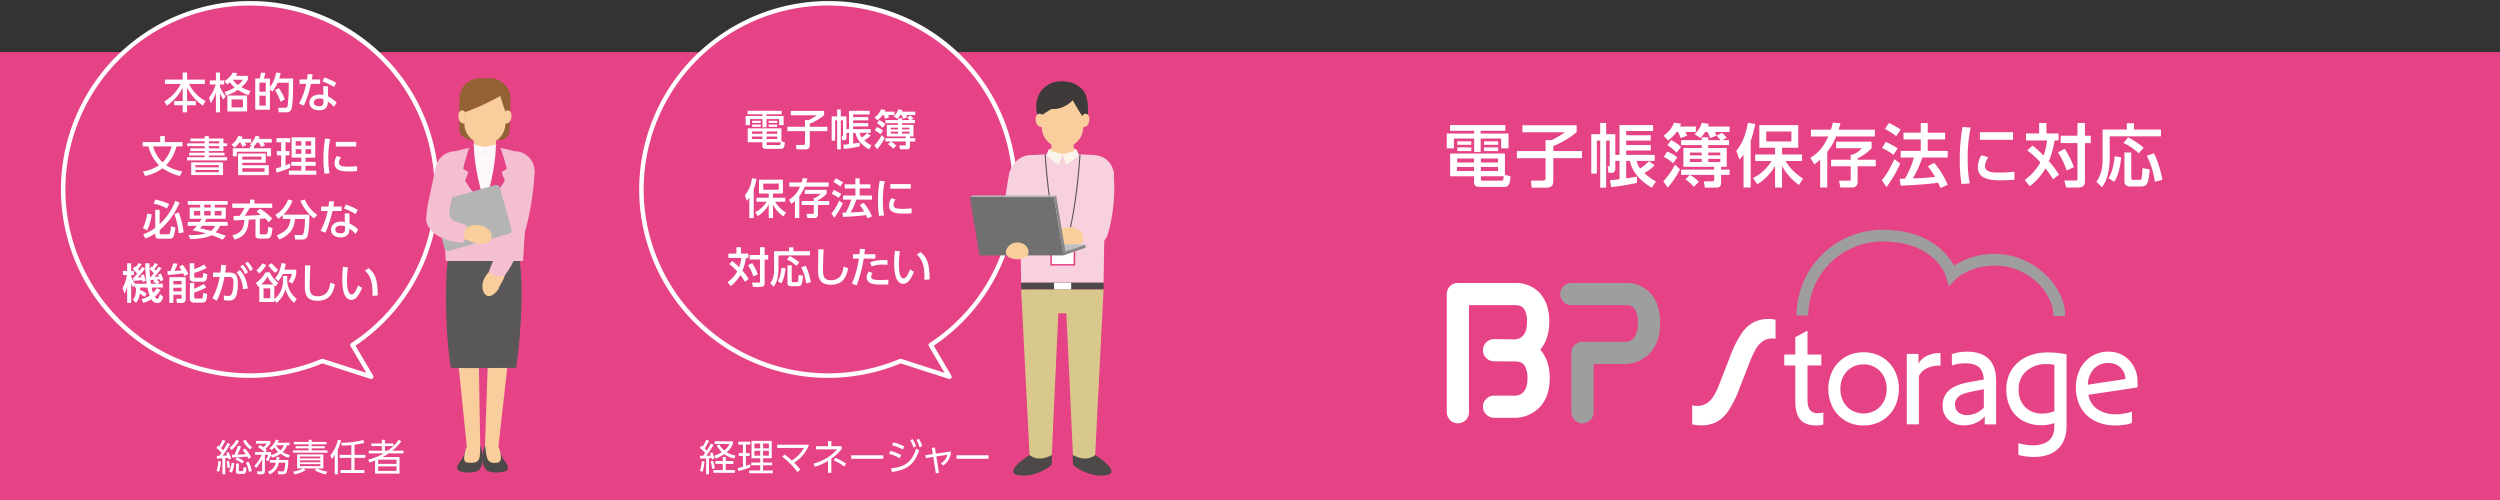 <svg xmlns="http://www.w3.org/2000/svg" xmlns:xlink="http://www.w3.org/1999/xlink" width="1120" height="224" viewBox="0 0 1120 224"><rect x="0" y="0" width="1120" height="224" fill="#333333" stroke="none"/><defs><clipPath id="a"><rect width="1120" height="224" fill="none"/></clipPath></defs><rect width="1120" height="200.664" transform="translate(0 23.336)" fill="#e64387"/><g transform="translate(0 0)"><g clip-path="url(#a)"><g transform="translate(648.144 54.945)"><path d="M253.422,25.942H242.371v1.236h12.475v6.63h-3.28v-4.38h-9.194v5.983h-2.91V29.428h-9.1v4.38h-3.187v-6.63h12.287V25.942h-10.8V23.383h24.762Zm2.321,20.416c-.188,2.374-.373,4.749-2.694,4.749H242.371c-1.518,0-2.973-.093-2.973-2.1V46.327h-10.71V36.151h24.548v9.5ZM239.4,42.132h-7.677v1.821H239.4Zm0-3.762h-7.552v1.759H239.4Zm-1.236-6.136h-6.255V30.662h6.255Zm0,2.806h-6.255V33.405h6.255Zm11.977,3.33h-7.674v1.759h7.674Zm0,3.762h-7.674v1.821h7.674ZM251.5,48.3c.9,0,1.085-.122,1.207-1.974H242.463v1.109c0,.709.031.865.743.865Zm-1.3-16.067h-6.344V30.662H250.2Zm0,2.806h-6.344V33.405H250.2Z" transform="translate(-227.174 -22.303)" fill="#fff"/><path d="M242.716,23.421h24.3V26.5a38.087,38.087,0,0,1-10.464,6.23v2.25H269.4v3.179H256.55v9.776c0,2.188-.4,3.453-3.341,3.453h-6.316l-.4-3.177h5.385c.96,0,1.207-.216,1.207-1.234V38.163H240.239V34.984h12.845v-4.9h2.694a38.4,38.4,0,0,0,5.945-3.517H242.716Z" transform="translate(-208.817 -22.249)" fill="#fff"/><path d="M262.484,48.641c1.33-.093,2.167-.156,4.271-.434V39.975h-1.888v3.484c0,1.912-1.364,1.912-1.888,1.912H261.8l-.342-2.928c.8,0,.9,0,.9-.709V30.908H260.75V52h-2.662V30.908H256.6V45.68h-2.506V28.041h3.992V22.985h2.662v5.056h4.117v9.253h1.888V23.939h15.012v2.652h-12.04v1.914h11.017v2.4H269.728v1.974h11.017v2.468H269.728v1.943H282.51v2.681h-8.081a7.962,7.962,0,0,0,1.549,3.421,22.509,22.509,0,0,0,3.964-3.268l2.569,1.821a20.852,20.852,0,0,1-4.644,3.515,25.61,25.61,0,0,0,5.2,3.731L281.241,52c-3.622-2.068-8.665-6.014-9.841-12.028h-1.672v7.832c1.917-.247,3.372-.525,4.829-.772v2.808a98.112,98.112,0,0,1-11.547,1.881Z" transform="translate(-189.349 -22.858)" fill="#fff"/><path d="M274.974,43.873a37.407,37.407,0,0,1-5.51,8.17l-1.951-2.834a33.086,33.086,0,0,0,5.262-7.495Zm-1.515-16.745a18.993,18.993,0,0,1-3.747,3.793l-2.1-2.128a12.769,12.769,0,0,0,4.733-5.861l3.129.494a10.7,10.7,0,0,1-.527,1.236h7.15v2.465H277.42c.154.309.524.987.8,1.634l-2.941,1.078a23.582,23.582,0,0,0-1.114-2.712Zm-4.242,8.76a16.307,16.307,0,0,1,4.521,2.559l-1.8,2.712a17.434,17.434,0,0,0-4.178-2.868Zm1.825-5.12a17.87,17.87,0,0,1,4.428,3.021l-2.011,2.592a21.9,21.9,0,0,0-4.089-3.333Zm22.04,0a17.1,17.1,0,0,0-1.671-1.974l2.383-1.327a19.722,19.722,0,0,1,2.138,2.19l-1.859,1.112h2.879v2.219h-9.317v1.3h8.3V42.7h-2.54v1.263H297.2v2.377h-3.807v3.237c0,.956,0,2.465-2.044,2.465h-5.229l-.435-2.834h3.653c.587,0,.991,0,.991-.678v-2.19H279.462a14.4,14.4,0,0,1,3.961,3.112l-2.258,2.252a18.461,18.461,0,0,0-3.778-3.39l2.044-1.974H275.47V43.964h14.8V42.7H276.523V34.282h8.2v-1.3H275.47V30.767h9.257V29.473h2.908v1.294ZM279.4,37.581h5.325V36.316H279.4Zm0,3.021h5.325V39.155H279.4Zm6.871-13.475A14.687,14.687,0,0,1,284.1,29.78l-2.6-1.728a10.1,10.1,0,0,0,3.249-5.087l3.158.553c-.185.618-.248.772-.373,1.143H297.2v2.465h-6.592a15.619,15.619,0,0,1,.774,1.6l-2.85,1.109c-.185-.46-.649-1.572-1.207-2.712Zm1.361,10.454h5.419V36.316h-5.419Zm0,3.021h5.419V39.155h-5.419Z" transform="translate(-170.495 -22.932)" fill="#fff"/><path d="M284.366,37.174a17.6,17.6,0,0,1-1.828,2.221l-1.424-3.917c2.506-2.837,4.4-7.492,5.168-12.519l3.283.491a42.862,42.862,0,0,1-2.013,7.617v20.91h-3.187Zm4.271,10.516a20.535,20.535,0,0,0,8.295-7.619h-7.367V37.143h8.913V34.122h-7.056V24.008h17.427V34.122h-7.242v3.021h8.944v2.928h-7.367a22.477,22.477,0,0,0,7.862,7.866L309.159,50.8a24.454,24.454,0,0,1-7.552-8.539v9.713h-3.129V42.263a23.485,23.485,0,0,1-7.985,8.261Zm5.88-16.374h11.268v-4.44H294.517Z" transform="translate(-151.387 -22.893)" fill="#fff"/><path d="M304.1,26.078a31.256,31.256,0,0,0,.837-3.146l3.434.247c-.216.834-.4,1.668-.8,2.9h16.219V29.13H306.458a29.2,29.2,0,0,1-3.992,6.908V51.983h-3.189V39.522a28.7,28.7,0,0,1-2.631,2.1l-1.732-2.959c3.062-1.821,5.6-4.227,8.047-9.531h-7.8V26.078Zm18.233,5.367v2.99a21.2,21.2,0,0,1-6.282,4.471v.649h8.139v2.928h-8.139v7a2.328,2.328,0,0,1-2.662,2.5h-5.046l-.618-3.055h4.457c.741,0,.8-.247.8-.772V42.483H304.2V39.555h8.79V37.272h.9a11.4,11.4,0,0,0,4.117-2.9H306.458V31.445Z" transform="translate(-131.997 -22.932)" fill="#fff"/><path d="M316.474,41.19a55.306,55.306,0,0,1-6.159,10.516l-2.1-3.081c1.361-1.605,2.725-3.273,5.666-9.409Zm-6.53-9.742a37.754,37.754,0,0,1,5.416,2.928l-1.917,2.868a26.063,26.063,0,0,0-5.079-2.99ZM311.4,23a35.647,35.647,0,0,1,5.291,2.99l-2.039,2.9a35.549,35.549,0,0,0-5.017-3.237Zm14.981,15.48a47.858,47.858,0,0,1-4.271,9.342c3.559-.122,4.952-.153,9.969-.647a40.314,40.314,0,0,0-3.22-4.78l2.816-1.572a38.726,38.726,0,0,1,6.068,9.835l-3.22,1.481c-.4-.925-.681-1.572-1.085-2.4-4.488.738-13.309,1.2-16.746,1.325L316.228,48c.433,0,2.1-.06,2.35-.06a39.626,39.626,0,0,0,4.026-9.467H316.69V35.516h8.978v-5.18h-7.737v-2.99h7.737V23h3.127v4.349h7.771v2.99h-7.771v5.18h8.947v2.961Z" transform="translate(-113.316 -22.843)" fill="#fff"/><path d="M327.628,24.022a62.888,62.888,0,0,0-1.33,14.06A53.6,53.6,0,0,0,327.2,49l-3.682.278a61.892,61.892,0,0,1-.774-10.641,77.412,77.412,0,0,1,1.239-14.893Zm7.924,13.29a7.362,7.362,0,0,0-1.518,3.977c0,2.59,3.066,2.868,6.037,2.868a64.861,64.861,0,0,0,7.15-.371v3.577c-1.672.125-3.526.278-5.726.278-5.077,0-10.678-.494-10.678-5.952a10.121,10.121,0,0,1,1.609-5.274ZM346.6,29.478H331.746v-3.39H346.6Z" transform="translate(-92.902 -21.799)" fill="#fff"/><path d="M338.342,33.11a51.058,51.058,0,0,1,4.921,4.473,27.784,27.784,0,0,0,1.578-6.754H335.4V27.684h5.88V23h3.283v4.687h5.416v3.146h-1.794a40.628,40.628,0,0,1-2.54,9.282,38.845,38.845,0,0,1,4.519,6.045L347.5,48.222a41.434,41.434,0,0,0-3.374-4.9,27.377,27.377,0,0,1-7.056,8.017L334.843,48.5a23.746,23.746,0,0,0,7-7.861,39.762,39.762,0,0,0-5.88-5.367Zm14.363,1.45a37.856,37.856,0,0,1,4.149,8.2l-3.191,1.543a38.685,38.685,0,0,0-3.93-8.173ZM361.806,23v5.7h2.6V32h-2.6V49.118c0,2.374-1.3,2.8-3.684,2.8h-4.735l-.837-3.146h4.861c.991,0,1.053-.122,1.053-.769V32H350.94V28.7h7.523V23Z" transform="translate(-75.896 -22.843)" fill="#fff"/><path d="M361.832,23.035h3.189v2.837h12.1v3.055H354.155V39.318a31.425,31.425,0,0,1-.8,6.536,15.78,15.78,0,0,1-2.662,5.858l-2.506-2.468c.834-1.2,2.785-4.037,2.785-9.711V25.872h10.864ZM359.294,38.36c-.712,6.908-2.2,9.56-3.127,10.918l-2.537-1.6c.9-1.543,2.073-3.7,2.816-9.869Zm3.1-8.973a35.136,35.136,0,0,1,6.963,4.627l-2.167,2.559a24.97,24.97,0,0,0-6.871-4.687Zm-1.64,6.754h3.062V47.706c0,.707.373.707.962.707h2.691c.746,0,.9-.278.991-.678.125-.553.25-2.374.4-4.593l3.22.616c-.587,5.7-.8,7.617-3.776,7.617h-4.983c-.9,0-2.569-.278-2.569-2.219ZM374,36.51a46.347,46.347,0,0,1,3.745,11.9l-3.343.865a38.05,38.05,0,0,0-3.62-11.656Z" transform="translate(-57.153 -22.788)" fill="#fff"/></g><path d="M136.507,84.476a44.673,44.673,0,0,1-3.218,4.885c1.068-.034,1.583-.048,2-.081-.132-.448-.231-.7-.366-1.047l1.034-.4a13.159,13.159,0,0,1,.9,2.808l-1.135.383a6.039,6.039,0,0,0-.132-.649,11.253,11.253,0,0,1-1.135.1v7.193h-1.284V90.54c-.418.034-2.251.137-2.636.149l-.115-1.277h1.366c.334-.415.7-.946.952-1.3a14.53,14.53,0,0,0-2.369-2.207l.685-1.033c.267.184.382.268.548.4a20.335,20.335,0,0,0,1.65-3.038l1.236.448a26.969,26.969,0,0,1-1.967,3.388c.315.316.666.647.95.98.118-.182,1.051-1.577,1.852-3.105Zm-6.087,11.647a17.547,17.547,0,0,0,.818-4.351l1.2.163a21.162,21.162,0,0,1-.815,4.619Zm5.419-.879a15.406,15.406,0,0,0-.649-3.309l1.085-.347a14.582,14.582,0,0,1,.734,3.438Zm9.538-2.209h-3.4v2.741h4.084v1.246h-9.637V95.776h4.2V93.035h-3.266v-1.3h3.266V89.961h1.352v1.775h3.4Zm.435-2.394a12.856,12.856,0,0,1-4.536-1.977,16.52,16.52,0,0,1-3.8,1.96L136.79,89.4a18.062,18.062,0,0,0,3.418-1.612,13.409,13.409,0,0,1-2.282-2.993l1.1-.515a11.17,11.17,0,0,0,2.251,2.743,8.9,8.9,0,0,0,2.4-2.909h-6.669V82.9h8.139v1.179a8.98,8.98,0,0,1-2.787,3.738,11.93,11.93,0,0,0,3.954,1.512Z" transform="translate(183.172 114.801)" fill="#fff"/><path d="M143.016,94.273A44.9,44.9,0,0,1,137.663,96l-.219-1.363c.584-.132,1.5-.4,2.27-.6V89.191h-1.886V87.9h1.886v-3.8h-2.051V82.813H143V84.09h-1.951v3.8h1.65v1.3h-1.65v4.437c.815-.283,1.332-.482,1.951-.716Zm9.606-11.843v7.809h-3.87v1.9h4.036V93.36h-4.036v2.346h4.336v1.246H142.5V95.706h4.957V93.36h-4V92.134h4v-1.9h-3.889V82.43Zm-5.168,1.2h-2.6v2.14h2.6Zm0,3.254h-2.6v2.176h2.6Zm3.884-3.254h-2.585v2.14h2.585Zm0,3.254h-2.585v2.176h2.585Z" transform="translate(193.113 115.071)" fill="#fff"/><path d="M148.095,87.519a38.816,38.816,0,0,1,3.237,2.707,16.243,16.243,0,0,0,5.416-5.631H144.776V83.151h14.243a15.989,15.989,0,0,1-6.655,8.058,31.461,31.461,0,0,1,2.768,3.122l-1.284,1.061a34.043,34.043,0,0,0-6.837-6.862Z" transform="translate(203.414 116.078)" fill="#fff"/><path d="M158.039,82.48h1.5v2.291h4.6v1.277a23.752,23.752,0,0,1-4.6,4.3V96.7h-1.5v-5.35a25.071,25.071,0,0,1-5.837,2.576l-.669-1.378a21.1,21.1,0,0,0,10.64-6.4h-9.5V84.771h5.37Zm7.318,11.41a25.4,25.4,0,0,0-4.769-2.825l.818-1.114a31.561,31.561,0,0,1,4.736,2.578Z" transform="translate(212.908 115.141)" fill="#fff"/><rect width="14.341" height="1.577" transform="translate(381.327 203.965)" fill="#fff"/><path d="M170.409,90.753a21.42,21.42,0,0,0-4.786-1.974l.584-1.315a20.031,20.031,0,0,1,4.817,1.878Zm-3.918,4.521c6.635-.647,9.437-3.156,11.272-8.923l1.3.949c-2.167,6.162-5.4,8.721-12.208,9.6Zm5.269-8.441a22.416,22.416,0,0,0-4.853-1.926l.6-1.263a22.5,22.5,0,0,1,4.885,1.811Zm4.4-4.651a13.915,13.915,0,0,1,1.534,3.225l-1.166.58a13.471,13.471,0,0,0-1.453-3.259Zm2.8-.134a14.074,14.074,0,0,1,1.486,3.242l-1.186.563a14.209,14.209,0,0,0-1.4-3.287Z" transform="translate(232.705 114.538)" fill="#fff"/><path d="M178.449,95.052l-1.417.149L175.9,87.907l-3.333.5-.183-1.294,3.317-.482-.45-2.808,1.385-.151.433,2.76,6.753-.982a7.882,7.882,0,0,1-3.451,6.313l-1.037-.982a6.015,6.015,0,0,0,2.886-3.836l-4.952.748Z" transform="translate(242.2 116.804)" fill="#fff"/><rect width="14.341" height="1.577" transform="translate(428.494 203.965)" fill="#fff"/><path d="M281.813,55.493A83.641,83.641,0,1,0,231.8,162.339q1.912-.694,3.766-1.474c7.244,2.343,21.919,7.059,21.919,7.059L249.1,153.689a83.212,83.212,0,0,0,32.716-98.2" transform="translate(167.875 0.864)" fill="#e64387"/><path d="M203.167-.382h.008A84.5,84.5,0,0,1,282.752,55.15,84.283,84.283,0,0,1,250.441,154l7.907,13.416a1,1,0,0,1-1.167,1.46c-.144-.046-14.293-4.593-21.57-6.946-1.2.5-2.336.938-3.468,1.349A84.631,84.631,0,0,1,119.4,96.328a83.6,83.6,0,0,1,1.59-32.635A84.8,84.8,0,0,1,203.167-.382ZM255.29,166.168,248.236,154.2a1,1,0,0,1,.315-1.345,82.178,82.178,0,0,0,1.557-136.664A83.149,83.149,0,0,0,203.175,1.618h-.008A82.519,82.519,0,0,0,120.585,79.9a81.637,81.637,0,0,0,.788,16.138A82.716,82.716,0,0,0,231.459,161.4c1.209-.439,2.426-.915,3.722-1.456a1,1,0,0,1,.693-.029C241.236,161.648,250.774,164.716,255.29,166.168Z" transform="translate(167.875 0.864)" fill="#fff"/><path d="M155.04,22.291h-6.8v.757h7.674v4.08H153.9v-2.7h-5.654v3.683h-1.787V24.433h-5.6v2.7h-1.962v-4.08h7.559v-.757h-6.643V20.717H155.04Zm1.429,12.555c-.118,1.462-.231,2.921-1.659,2.921h-6.568c-.931,0-1.828-.058-1.828-1.289V34.827h-6.585V28.569h15.1V34.41Zm-10.055-2.6h-4.721v1.119h4.721Zm0-2.312h-4.644v1.081h4.644Zm-.76-3.774h-3.846V25.2h3.846Zm0,1.725h-3.846V26.879h3.846Zm7.369,2.049H148.3v1.081h4.723Zm0,2.312H148.3v1.119h4.723Zm.837,3.8c.551,0,.664-.077.741-1.215h-6.3v.683c0,.436.019.532.459.532Zm-.8-9.881h-3.9V25.2h3.9Zm0,1.725h-3.9V26.879h3.9Z" transform="translate(195.151 28.921)" fill="#fff"/><path d="M148.19,20.74h14.945v1.9a23.528,23.528,0,0,1-6.436,3.831v1.382h7.9v1.955h-7.9v6.012c0,1.347-.248,2.123-2.054,2.123h-3.887l-.245-1.953h3.314c.587,0,.741-.134.741-.76V29.806h-7.9V27.851h7.9V24.835h1.655a23.036,23.036,0,0,0,3.656-2.161H148.19Z" transform="translate(206.073 28.954)" fill="#fff"/><path d="M160.077,36.251c.818-.057,1.335-.1,2.626-.266V30.92h-1.159v2.144c0,1.176-.839,1.176-1.159,1.176h-.726l-.209-1.8c.5,0,.553,0,.553-.436V25.344h-.991V38.316h-1.635V25.344h-.914V34.43h-1.542V23.581h2.456v-3.11h1.635v3.11h2.533v5.69H162.7V21.058h9.235V22.69h-7.407v1.176h6.78v1.478h-6.78v1.215h6.78v1.517h-6.78v1.2H172.4V30.92h-4.969a4.881,4.881,0,0,0,.95,2.106,13.83,13.83,0,0,0,2.439-2.01l1.58,1.119a12.7,12.7,0,0,1-2.855,2.161,15.542,15.542,0,0,0,3.2,2.3l-1.123,1.725c-2.227-1.267-5.33-3.7-6.053-7.4h-1.029v4.818c1.183-.151,2.076-.323,2.973-.474v1.725a59.945,59.945,0,0,1-7.1,1.157Z" transform="translate(217.668 28.578)" fill="#fff"/><path d="M167.474,33.316a22.879,22.879,0,0,1-3.389,5.027l-1.2-1.744a20.386,20.386,0,0,0,3.235-4.607Zm-.933-10.3a11.5,11.5,0,0,1-2.3,2.334l-1.292-1.311a7.827,7.827,0,0,0,2.91-3.6l1.926.3a7.066,7.066,0,0,1-.327.757h4.4v1.517H168.98c.094.189.322.606.5,1.006l-1.811.664a15.077,15.077,0,0,0-.683-1.67Zm-2.6,5.389a10.027,10.027,0,0,1,2.778,1.572l-1.1,1.67a10.74,10.74,0,0,0-2.571-1.763Zm1.121-3.151a11.139,11.139,0,0,1,2.725,1.859l-1.241,1.6a13.218,13.218,0,0,0-2.513-2.051Zm13.555,0a11.175,11.175,0,0,0-1.027-1.215l1.465-.815a11.913,11.913,0,0,1,1.316,1.349l-1.145.68h1.772v1.366h-5.731v.8h5.1V32.6H178.8v.779h2.342v1.459H178.8v1.991c0,.589,0,1.517-1.255,1.517h-3.218l-.265-1.744h2.246c.361,0,.608,0,.608-.419V34.835h-6.681a8.925,8.925,0,0,1,2.436,1.914l-1.39,1.385a11.415,11.415,0,0,0-2.323-2.087l1.258-1.212h-2.436V33.376h9.1V32.6h-8.454V27.419h5.046v-.8h-5.69V25.256h5.69v-.8h1.789v.8ZM170.2,29.449h3.276V28.67H170.2Zm0,1.857h3.276v-.889H170.2Zm4.228-8.288a9.118,9.118,0,0,1-1.332,1.632l-1.6-1.061a6.2,6.2,0,0,0,2-3.129l1.941.34c-.113.379-.149.474-.228.7h5.94v1.517H177.09a9.811,9.811,0,0,1,.476.987l-1.753.683c-.111-.285-.4-.968-.741-1.67Zm.837,6.431h3.331V28.67h-3.331Zm0,1.857h3.331v-.889h-3.331Z" transform="translate(228.862 28.535)" fill="#fff"/><path d="M140.752,42.069a10.746,10.746,0,0,1-1.123,1.366l-.875-2.41a15.625,15.625,0,0,0,3.179-7.7l2.018.3a26.559,26.559,0,0,1-1.239,4.687V51.174h-1.96Zm2.626,6.467a12.654,12.654,0,0,0,5.106-4.684H143.95v-1.8h5.483V40.19h-4.341v-6.22h10.719v6.22h-4.457V42.05h5.5v1.8h-4.531a13.775,13.775,0,0,0,4.837,4.835L156,50.452a15.065,15.065,0,0,1-4.647-5.254v5.976h-1.922V45.2a14.432,14.432,0,0,1-4.913,5.082ZM147,38.465h6.929V35.734H147Z" transform="translate(194.952 46.523)" fill="#fff"/><path d="M152.616,35.244a19.755,19.755,0,0,0,.515-1.934l2.114.151c-.135.513-.248,1.023-.5,1.783h9.976v1.878H154.062a17.916,17.916,0,0,1-2.453,4.248v9.807h-1.96V43.514A18.68,18.68,0,0,1,148.03,44.8l-1.068-1.821a11.807,11.807,0,0,0,4.95-5.858h-4.8V35.244Zm11.212,3.3v1.84a12.924,12.924,0,0,1-3.865,2.748v.4h5.01v1.8h-5.01v4.3a1.43,1.43,0,0,1-1.635,1.538h-3.1l-.382-1.878h2.742c.459,0,.5-.153.5-.474V45.335h-5.406v-1.8h5.406v-1.4h.553a7.024,7.024,0,0,0,2.53-1.785h-7.1v-1.8Z" transform="translate(206.486 46.501)" fill="#fff"/><path d="M159.958,44.538A33.948,33.948,0,0,1,156.167,51l-1.291-1.893a22.689,22.689,0,0,0,3.482-5.789Zm-4.019-5.992a23.42,23.42,0,0,1,3.333,1.8l-1.178,1.763a16.1,16.1,0,0,0-3.124-1.84Zm.9-5.2a22.124,22.124,0,0,1,3.254,1.84l-1.255,1.785a21.625,21.625,0,0,0-3.086-1.993Zm9.214,9.522a29.479,29.479,0,0,1-2.626,5.748c2.189-.077,3.045-.1,6.128-.4a24.458,24.458,0,0,0-1.979-2.94l1.734-.968a23.74,23.74,0,0,1,3.728,6.052l-1.977.91c-.248-.57-.418-.97-.669-1.481-2.759.455-8.184.74-10.3.815l-.286-1.876c.267,0,1.3-.036,1.448-.036a24.33,24.33,0,0,0,2.475-5.825H160.09V41.05h5.522V37.863H160.85v-1.84h4.762V33.349h1.922v2.674h4.781v1.84h-4.781V41.05h5.5v1.821Z" transform="translate(217.605 46.555)" fill="#fff"/><path d="M166.559,33.977a38.76,38.76,0,0,0-.818,8.652,32.951,32.951,0,0,0,.553,6.711l-2.266.173a37.881,37.881,0,0,1-.476-6.543,47.489,47.489,0,0,1,.76-9.16Zm4.873,8.175A4.533,4.533,0,0,0,170.5,44.6c0,1.593,1.883,1.766,3.711,1.766a40.594,40.594,0,0,0,4.4-.228v2.2c-1.032.077-2.172.17-3.526.17-3.119,0-6.566-.3-6.566-3.659a6.2,6.2,0,0,1,.991-3.244Zm6.8-4.816h-9.139V35.249h9.139Z" transform="translate(229.797 47.198)" fill="#fff"/><path d="M137.688,52.439a31.674,31.674,0,0,1,3.026,2.748,17.043,17.043,0,0,0,.969-4.152h-5.8V49.1h3.615V46.219h2.018V49.1h3.333v1.934h-1.1a25.145,25.145,0,0,1-1.561,5.71,23.853,23.853,0,0,1,2.778,3.719l-1.635,1.27a26.187,26.187,0,0,0-2.078-3.017,16.8,16.8,0,0,1-4.339,4.931L135.536,61.9a14.609,14.609,0,0,0,4.3-4.835,24.241,24.241,0,0,0-3.615-3.3Zm8.831.891a23.242,23.242,0,0,1,2.554,5.046l-1.962.946a23.993,23.993,0,0,0-2.419-5.024Zm5.6-7.111v3.508h1.6v2.032h-1.6V62.284c0,1.459-.8,1.725-2.268,1.725h-2.913l-.512-1.934h2.989c.608,0,.645-.077.645-.474V51.758h-4.625V49.727h4.625V46.219Z" transform="translate(190.432 64.522)" fill="#fff"/><path d="M151.875,46.243h1.963V47.99h7.441v1.876H147.153v6.39a19.273,19.273,0,0,1-.5,4.023,9.72,9.72,0,0,1-1.635,3.6l-1.539-1.517a9.677,9.677,0,0,0,1.71-5.976v-8.4h6.684Zm-1.563,9.428c-.438,4.248-1.349,5.877-1.919,6.711l-1.563-.985c.553-.949,1.277-2.276,1.734-6.069Zm1.907-5.52a21.731,21.731,0,0,1,4.283,2.844l-1.335,1.574a15.34,15.34,0,0,0-4.226-2.882Zm-1.01,4.152h1.883v7.111c0,.438.228.438.592.438h1.655c.457,0,.553-.17.611-.417.077-.343.152-1.462.245-2.825l1.982.376c-.363,3.51-.5,4.687-2.323,4.687h-3.064c-.551,0-1.58-.173-1.58-1.366Zm8.148.228a28.512,28.512,0,0,1,2.3,7.322l-2.056.53a23.286,23.286,0,0,0-2.227-7.169Z" transform="translate(201.595 64.555)" fill="#fff"/><path d="M154.859,46.634c-.171,4.02-.267,8.233-.267,9.275,0,2.315.171,4.552,3.446,4.552,4.721,0,5.33-3.469,5.825-6.146l2,.836c-.685,3.524-2.095,7.339-7.787,7.339-5.178,0-5.693-3.3-5.693-6.658,0-1.459.1-7.909.115-9.217Z" transform="translate(214.104 65.074)" fill="#fff"/><path d="M158.687,62.176a45.254,45.254,0,0,0,3.143-11.268h-2.648V48.919h2.912c.135-1.308.154-1.574.209-2.391l2.266.077c-.132,1.176-.19,1.536-.3,2.315h4.911v1.989h-5.2a64.388,64.388,0,0,1-3.122,11.97Zm9.235-4.78a2.947,2.947,0,0,0-.611,1.574c0,1.385,1.828,1.536,4.129,1.536.611,0,2.323-.038,3.564-.151l.017,2.125c-1.2.017-2.4.036-3.6.036-2.475,0-3.62-.208-4.589-.721a2.8,2.8,0,0,1-1.522-2.5,4.869,4.869,0,0,1,.933-2.616Zm6.7-3.735c-.534-.022-1.1-.058-2.037-.058a13.908,13.908,0,0,0-5.065.8l-.724-1.8c1.907-.738,3.5-1.119,7.826-1.042Z" transform="translate(222.96 64.953)" fill="#fff"/><path d="M169.135,47.1a36.636,36.636,0,0,0-.459,5.633c0,2.465.173,6.524,2.095,6.524a1.783,1.783,0,0,0,1.371-.93,12.524,12.524,0,0,0,1.506-3.074l1.729,1.025a11.9,11.9,0,0,1-2.549,4.457,3.052,3.052,0,0,1-2.189.93c-3.372,0-4.074-4.912-4.074-9.162,0-1.857.171-3.905.325-5.611ZM180.1,59.864c.036-3.357.113-8.384-3.369-11.228l1.674-1.2c3.009,2.655,4.019,5.367,4.019,12.327Z" transform="translate(234.027 65.461)" fill="#fff"/><path d="M46.48,84.14a42.885,42.885,0,0,1-3.4,5.235c.332-.017,1.782-.1,2.085-.115-.284-.68-.334-.783-.483-1.1l1.032-.431a15.988,15.988,0,0,1,1.219,2.923l-1.1.5c-.118-.414-.183-.582-.25-.815-.416.053-.95.1-1.3.117V97.7H43V90.554c-.4.017-2.234.132-2.434.151l-.084-1.246c.351,0,.452-.019,1.2-.031.164-.235.433-.618.933-1.363a18.7,18.7,0,0,0-2.3-2.195l.7-1.061c.284.216.385.283.534.415a17.017,17.017,0,0,0,1.5-2.94l1.284.412a29.246,29.246,0,0,1-1.919,3.359,10.811,10.811,0,0,1,.9.978,30.482,30.482,0,0,0,1.967-3.374ZM40.393,96.187a15.439,15.439,0,0,0,.736-4.454l1.166.2a17.383,17.383,0,0,1-.767,4.651Zm4.853-1.33a18.338,18.338,0,0,0-.332-2.906l1.051-.184a14.91,14.91,0,0,1,.43,2.892Zm.7,1.5a10.329,10.329,0,0,0,1.251-3.87l1.133.283a11.614,11.614,0,0,1-1.116,4.186ZM46.2,85.837a11.14,11.14,0,0,0,3.035-3.553l1.219.482a14.125,14.125,0,0,1-3.285,4.054Zm5.154-.6a32.054,32.054,0,0,1-1.616,3.671c.731-.036,2.766-.151,3.7-.2a19.257,19.257,0,0,0-1.383-1.862l1.065-.68a16.988,16.988,0,0,1,2.72,3.855l-1.219.745a8.183,8.183,0,0,0-.517-1.011c-2.869.3-4.351.35-6.8.4l-.053-1.179c.536-.019.7-.019,1.118-.019A31.789,31.789,0,0,0,49.982,84.9Zm.517,7.641a9.818,9.818,0,0,0-3.052-1.694l.7-1.03a11.2,11.2,0,0,1,3.1,1.68Zm-1.5,3.04c0,.283.034.381.416.381h1.034c.4,0,.568,0,.669-1.778l1.332.249c-.233,2.029-.382,2.743-1.45,2.743H50.234c-.685,0-1.135-.184-1.135-.966V92.864h1.267Zm3.018-13.707a9.418,9.418,0,0,0,2.869,3.309l-.8,1.078a11.012,11.012,0,0,1-3.22-3.822ZM54.9,96.652A16.948,16.948,0,0,0,53.536,92.5l1.183-.465a16.29,16.29,0,0,1,1.5,4.169Z" transform="translate(56.638 114.77)" fill="#fff"/><path d="M54.149,86.01a8.629,8.629,0,0,0,2.833-3.8l1.352.216a6.938,6.938,0,0,1-.515,1.145h5.267v1.145H61.97a6.922,6.922,0,0,1-1.917,3.057A11.16,11.16,0,0,0,63.3,89.1l-.618,1.229a15.147,15.147,0,0,1-3.634-1.778,13.664,13.664,0,0,1-3.7,1.727l-.6-1.011a10.836,10.836,0,0,1-1.231,2.59l-1.068-.6A8.039,8.039,0,0,0,53.547,89H52.066v7.423c0,.9-.5,1.282-1.388,1.282h-1.9l-.3-1.3,1.8.014c.236,0,.568-.031.568-.462V90.946a16.952,16.952,0,0,1-2.735,4l-.719-1.095A14.583,14.583,0,0,0,50.647,89h-2.97V87.771H51.9a16.232,16.232,0,0,0-2.852-2.19l.818-.966a9.031,9.031,0,0,1,1.568,1.014,11.258,11.258,0,0,0,1.5-1.646h-4.8v-1.2h6.4v1.181a19,19,0,0,1-2.217,2.341,5.768,5.768,0,0,1,.719.716l-.719.745h2.554V88.9c-.036.1-.053.149-.067.18a9.868,9.868,0,0,0,3.218-1.342,10.249,10.249,0,0,1-1.7-2.063,6.724,6.724,0,0,1-1.2,1.181Zm8.406,5.317a18.189,18.189,0,0,1-.683,5.4,1.565,1.565,0,0,1-1.652.98h-2.1l-.284-1.3,2.018.014a.835.835,0,0,0,.952-.611,15.143,15.143,0,0,0,.433-3.29H58.3a6.845,6.845,0,0,1-4,5.182l-.936-1.1a5.45,5.45,0,0,0,3.617-4.085H54.3v-1.2h2.886a13.132,13.132,0,0,0,.079-1.378h1.287c-.019.63-.034.944-.084,1.378Zm-5.471-6.613-.034.05a8.694,8.694,0,0,0,1.967,2.243,5.554,5.554,0,0,0,1.534-2.293Z" transform="translate(66.589 114.761)" fill="#fff"/><path d="M69.652,84.246H62.966v.865h5.9v.946h-5.9v.913h7.1V88H54.56V86.97h7.071v-.913H55.794v-.946h5.837v-.865H54.993V83.182h6.638v-.946h1.335v.946h6.686Zm-.4,13.492a16.011,16.011,0,0,1-4.933-1.912l.984-.748H59.3l.984.764a16.69,16.69,0,0,1-4.969,1.9l-.666-1.232a15.584,15.584,0,0,0,4.435-1.428H56.443v-6.3H68.182v6.3h-2.65a13.8,13.8,0,0,0,4.437,1.394Zm-2.383-8.01H57.727v.831h9.139Zm0,1.694H57.727v.867h9.139Zm0,1.713H57.727v.9h9.139Z" transform="translate(76.658 114.801)" fill="#fff"/><path d="M64.935,97.716h-1.4v-8.64a10.832,10.832,0,0,1-1.318,1.747l-.7-1.529a17.146,17.146,0,0,0,3.454-7.08l1.383.271A20.15,20.15,0,0,1,64.935,86.5Zm7.439-8.7H77.26v1.347H72.373V95.79h4.452v1.347H66.12V95.79h4.837V90.358H65.721V89.011h5.236V84.624c-2.018.2-3.336.235-4.288.249l-.214-1.311a39.445,39.445,0,0,0,9.805-1.215l.534,1.263a32.665,32.665,0,0,1-4.42.848Z" transform="translate(86.433 114.77)" fill="#fff"/><path d="M83.471,82.915a25.064,25.064,0,0,1-4.105,4.2H84.4v1.212H77.752a30.4,30.4,0,0,1-2.686,1.627h7.571V97.37H71.679V91.524c-1.166.431-1.633.6-2.468.863l-.633-1.263a24.946,24.946,0,0,0,6.936-2.791H68.829V87.12h5.885V85.026H70.06V83.864h4.654V82.235H76.1v1.629h3.8v1.129a18.741,18.741,0,0,0,2.35-2.739ZM81.3,91.124H73.048v1.9H81.3Zm0,3.021H73.048v2.044H81.3ZM77.367,87.12a19.189,19.189,0,0,0,2.5-2.094H76.1V87.12Z" transform="translate(96.355 114.799)" fill="#fff"/><path d="M174.1,55.493a83.641,83.641,0,1,0-50.013,106.846q1.912-.694,3.766-1.474c7.244,2.343,21.919,7.059,21.919,7.059l-8.389-14.234a83.212,83.212,0,0,0,32.716-98.2" transform="translate(16.533 0.864)" fill="#e64387"/><path d="M95.453-.382h.008A84.5,84.5,0,0,1,175.038,55.15,84.283,84.283,0,0,1,142.727,154l7.906,13.416a1,1,0,0,1-1.167,1.46c-.144-.046-14.293-4.593-21.57-6.946-1.2.5-2.337.938-3.468,1.349A84.631,84.631,0,0,1,11.682,96.328a83.6,83.6,0,0,1,1.59-32.635A84.8,84.8,0,0,1,95.453-.382Zm52.123,166.549L140.522,154.2a1,1,0,0,1,.315-1.345,82.178,82.178,0,0,0,1.557-136.664A83.149,83.149,0,0,0,95.461,1.618h-.008A82.519,82.519,0,0,0,12.871,79.9a81.638,81.638,0,0,0,.788,16.138A82.716,82.716,0,0,0,123.745,161.4c1.209-.439,2.426-.915,3.722-1.456a1,1,0,0,1,.693-.029C133.522,161.648,143.06,164.716,147.576,166.168Z" transform="translate(16.533 0.864)" fill="#fff"/><path d="M30.867,16.734h7.956v-3.17h1.963v3.17H48.76v1.934h-7.1a17.7,17.7,0,0,0,7.328,7.624l-1.1,2.125a21.7,21.7,0,0,1-7.1-8.118V26.33h3.92v1.9h-3.92v3.17H38.823v-3.17H35.015v-1.9h3.807V20.3a21.479,21.479,0,0,1-7.064,8.118l-1.14-1.9a19.2,19.2,0,0,0,7.331-7.854H30.867Z" transform="translate(43.021 18.936)" fill="#fff"/><path d="M45.375,25.648A13.955,13.955,0,0,1,43.848,22.8v8.573H42.02V22.459a17.6,17.6,0,0,1-2.34,4.857l-.743-2.485A17.471,17.471,0,0,0,41.929,18.9H39.283V17.075H42.02v-3.51h1.828v3.51h1.9V18.9h-1.9v1.061A14.484,14.484,0,0,0,46.4,24.131ZM56.34,16.771a12.622,12.622,0,0,1-2.915,3.357A17.758,17.758,0,0,0,57.48,21.8l-.856,1.857a18.448,18.448,0,0,1-4.738-2.35,22.182,22.182,0,0,1-5.123,2.559l-.878-1.648a14.028,14.028,0,0,0,4.533-2.01A10.91,10.91,0,0,1,48.3,17.986a12.407,12.407,0,0,1-1.313.91L45.9,17.284a8.893,8.893,0,0,0,3.677-3.719l2,.266a10.564,10.564,0,0,1-.647,1.232H56.34ZM56,31H47.162V23.863H56Zm-1.864-5.367h-5.1v3.546h5.1Zm-4.514-8.858-.019.038a9.526,9.526,0,0,0,2.287,2.334,8.452,8.452,0,0,0,2.205-2.372Z" transform="translate(54.708 18.937)" fill="#fff"/><path d="M58.911,13.823a17.325,17.325,0,0,1-.63,2.43H64.51c0,3.659-.077,8.06-.173,9.443-.322,4.95-.724,5.693-3.218,5.693H58.132l-.361-2.032H60.8c.683,0,1.138-.019,1.311-1.174a88.225,88.225,0,0,0,.457-10.054H57.578a15.761,15.761,0,0,1-2.362,3.965l-1.1-.91v9.064H47.547V16.252h1.941a12.235,12.235,0,0,0,.647-2.638l1.943.151a12.84,12.84,0,0,1-.707,2.487h2.744v3.831a14.109,14.109,0,0,0,2.8-6.527ZM52.249,18.09H49.413v4.078h2.836Zm0,5.841H49.413v4.457h2.836Zm6.623,2.751A21.694,21.694,0,0,0,56.4,21.466l1.693-.949a21.574,21.574,0,0,1,2.708,5.1Z" transform="translate(66.805 18.926)" fill="#fff"/><path d="M65.16,16.236v1.993H61.031a45.6,45.6,0,0,1-3.163,9.728L55.7,27.1a29.529,29.529,0,0,0,3.177-8.875H55.929V16.236H59.26a23.38,23.38,0,0,0,.284-2.37l2.246.074c-.168,1.2-.226,1.593-.361,2.3Zm3.562,7.6a14.082,14.082,0,0,1,3.865,2.751l-1.258,1.936a10.256,10.256,0,0,0-2.742-2.372v.589c0,2.427-1.922,3.318-3.865,3.318-2.908,0-4.358-1.593-4.358-3.433,0-1.574,1.236-3.623,4.512-3.623a8.152,8.152,0,0,1,1.732.173l-.094-3.872h2.114Zm-2.056,1.272a4.8,4.8,0,0,0-1.789-.321c-1.657,0-2.552.776-2.552,1.78,0,.343.115,1.67,2.4,1.67,1.525,0,1.943-.7,1.943-1.972Zm4.74-5.5a26.663,26.663,0,0,0-5.214-2.482l.873-1.785a27.841,27.841,0,0,1,5.313,2.391Z" transform="translate(78.261 19.358)" fill="#fff"/><path d="M43.237,43.34a21.97,21.97,0,0,1-7.711-3.489,20.3,20.3,0,0,1-7.881,3.489l-.95-2.01a17.641,17.641,0,0,0,7.193-2.844,17.79,17.79,0,0,1-4.738-8.4H26.58V28.13h7.845V25.437H36.5V28.13h7.9v1.953H41.7A18.486,18.486,0,0,1,37.09,38.5,18.814,18.814,0,0,0,44.3,41.274ZM31.243,30.083a15.855,15.855,0,0,0,4.228,7.15,15.268,15.268,0,0,0,4.072-7.15Z" transform="translate(37.346 35.51)" fill="#fff"/><path d="M42.715,26.532V25.454h1.866v1.078H51.13v2.147h1.638v1.267H51.13v2.183H44.581v.757h7.025V34.12H44.581v.76h8.187v1.44H34.855V34.88h7.86v-.76H35.843V32.886h6.871v-.757H36.32V30.917h6.395v-.97h-7.86V28.679h7.86v-.913H36.32V26.532Zm8.225,16.35H36.683V37.194H50.94Zm-12.371-3.45H49.054v-.987H38.568Zm0,2.178H49.054V40.587H38.568ZM49.285,27.766h-4.7v.913h4.7Zm0,2.18h-4.7v.968h4.7Z" transform="translate(48.972 35.534)" fill="#fff"/><path d="M51.921,26.745V28.4H49.143a6.563,6.563,0,0,1,.589,1.2l-1.789.7a11.694,11.694,0,0,0-.782-1.9h-.515a10.59,10.59,0,0,1-2.131,2.255l-1.39-1.325A8.622,8.622,0,0,0,46.171,25.4l1.866.362a4.971,4.971,0,0,1-.38.985Zm1.258,4.21h7.653v3.6H58.985V32.531H45.524v2.027H43.715v-3.6h7.617v-.91h1.1l-1.1-.776a8.725,8.725,0,0,0,2.588-3.85l1.789.283a6.657,6.657,0,0,1-.342,1.045h5.767V28.4H57.366a7.261,7.261,0,0,1,.743,1.251l-1.751.74a16.936,16.936,0,0,0-.952-1.991H54.49a8.121,8.121,0,0,1-1.311,1.668Zm5.274,2.372v4.155H47.943V38.54H59.822V43H46.06V33.326Zm-10.51,2.731h8.605V34.692H47.943Zm0,5.444h9.976V39.908H47.943Z" transform="translate(60.593 35.456)" fill="#fff"/><path d="M51.382,39.642c.534-.151.666-.189,2.379-.738V33.726H51.839V31.81h1.922V27.921H51.666v-1.9H57.8v1.9H55.721V31.81h1.753v1.917H55.721v4.492c.649-.225,1.181-.434,2.076-.8v1.859a39.688,39.688,0,0,1-6.13,2.2Zm7.064-13.959H69.03v9.086H64.667v1.9H69.22v1.761H64.667v2.161H69.5v1.821H57.229V40.588H62.8V38.427H58.33V36.666H62.8v-1.9H58.446Zm1.828,3.735H62.8v-2.01h-2.53Zm0,3.661H62.8V30.973h-2.53Zm4.394-3.661H67.2v-2.01H64.667Zm0,3.661H67.2V30.973H64.667Z" transform="translate(72.193 35.854)" fill="#fff"/><path d="M63.261,26.089a38.694,38.694,0,0,0-.82,8.649,33.131,33.131,0,0,0,.553,6.714l-2.263.173a37.818,37.818,0,0,1-.479-6.543,47.492,47.492,0,0,1,.762-9.16Zm4.873,8.175A4.537,4.537,0,0,0,67.2,36.71c0,1.593,1.883,1.766,3.711,1.766a40.559,40.559,0,0,0,4.4-.228v2.2c-1.029.077-2.172.17-3.523.17-3.122,0-6.568-.3-6.568-3.659a6.228,6.228,0,0,1,.991-3.244Zm6.8-4.816H65.793V27.361h9.139Z" transform="translate(84.656 36.186)" fill="#fff"/><path d="M30.538,43.948a22.769,22.769,0,0,1-2.054,7.188l-1.849-1.064a19.379,19.379,0,0,0,1.849-6.448Zm-3.807,8.913a18.125,18.125,0,0,0,5.387-2.9V41.919H34.1v6.39A27.04,27.04,0,0,0,41.1,37.879l1.9.815A32.308,32.308,0,0,1,34.1,51v1.347c0,.474.132.513.5.513h3.218c.611,0,.722-.208.8-.343a9.719,9.719,0,0,0,.515-3.223l2.018.513a17.074,17.074,0,0,1-.856,4.133,1.725,1.725,0,0,1-1.789.908h-4.93a1.4,1.4,0,0,1-1.448-1.421V52.5a16.941,16.941,0,0,1-4.476,2.219Zm5.481-15.552a28.633,28.633,0,0,1,6.169,2.029l-1.049,1.991a18.548,18.548,0,0,0-5.993-2.18Zm10.452,5.784a34.97,34.97,0,0,1,2.15,8.894l-2.15.477a35.785,35.785,0,0,0-1.96-8.649Z" transform="translate(37.423 52.083)" fill="#fff"/><path d="M40.364,46.968c.4-.645.553-.93.8-1.4h-5.31V40.518h4.7V39.25H34.977V37.578H52.851V39.25H47.045v1.267h4.95v5.046H43.354c-.19.4-.325.683-.743,1.4H52.851v1.747H49.388a7.84,7.84,0,0,1-1.96,2.9c2.263.7,3.747,1.253,4.683,1.593L50.547,54.9a49.175,49.175,0,0,0-4.873-1.991c-2.475,1.347-6.7,1.689-9.613,1.763l-.726-1.878c.517.038,1.068.058,1.886.058a21.543,21.543,0,0,0,5.883-.76c-1.9-.551-4.055-.968-5.976-1.325a21.876,21.876,0,0,0,1.963-2.049H34.977V46.968Zm-2.629-2.882h2.819V42.037H37.736Zm3.656,4.629c-.228.283-.418.53-.892,1.119,1.082.208,2.7.549,4.815,1.155a5.454,5.454,0,0,0,1.941-2.274Zm.952-8.2h2.91v-1.27h-2.91Zm0,3.568h2.91V42.037h-2.91Zm4.7,0h3.047V42.037H47.045Z" transform="translate(49.144 52.459)" fill="#fff"/><path d="M59.547,47.455a10.585,10.585,0,0,0-1.563-1.747c-.645.077-1.768.208-2.379.247v6.582c0,.323.25.323.551.323h1.982c.457,0,.685-.038.875-.628a10.762,10.762,0,0,0,.289-2.712l1.96.513c-.325,3.469-.63,4.742-2.648,4.742H55.738c-.854,0-2.073-.058-2.073-1.327V46.125c-1.371.115-1.522.134-3.028.189-.322,5.274-2.054,7.626-6.282,8.915L43.27,53.352c4.38-1.212,5.14-3.318,5.426-6.941-1.6.077-4.093.189-4.779.208l-.094-1.972c.358.019,2.186-.038,2.684-.038a34.424,34.424,0,0,0,2.285-3.6H43.27V39.091h7.92V37.325h2v1.766h7.975v1.914H51.132c-.685,1.138-1.828,2.9-2.266,3.529,3.369-.1,3.942-.115,7.179-.381-.517-.379-.952-.7-1.886-1.344l1.445-1.4a21.522,21.522,0,0,1,5.56,4.457Z" transform="translate(60.796 52.106)" fill="#fff"/><path d="M54.618,44.337c-.895.8-1.448,1.212-1.96,1.593L51.287,44.2A13.173,13.173,0,0,0,57,37.3l1.979.51a15.969,15.969,0,0,1-4.151,6.3H66.554c0,1.914-.055,6.848-.782,9.352a2.338,2.338,0,0,1-2.626,1.763H60.234l-.38-2.013h2.91c1.089,0,1.258-.946,1.409-1.78a29.937,29.937,0,0,0,.382-5.408H60.14c-.5,5.123-3.141,7.55-7.083,9.2L51.9,53.4c4.132-1.727,5.731-3.453,6.207-7.38H54.618Zm14.05,1.442A19.449,19.449,0,0,1,62.5,37.867l1.982-.565a15.169,15.169,0,0,0,5.575,6.826Z" transform="translate(72.06 52.074)" fill="#fff"/><path d="M69.168,40v1.993H65.039a45.877,45.877,0,0,1-3.163,9.728l-2.169-.853a29.471,29.471,0,0,0,3.179-8.875H59.938V40h3.329a22.709,22.709,0,0,0,.286-2.37L65.8,37.7c-.168,1.2-.226,1.593-.361,2.3Zm3.562,7.6A14.082,14.082,0,0,1,76.6,50.351l-1.258,1.936A10.257,10.257,0,0,0,72.6,49.915V50.5c0,2.427-1.922,3.318-3.865,3.318-2.91,0-4.358-1.593-4.358-3.433,0-1.574,1.236-3.623,4.512-3.623a8.151,8.151,0,0,1,1.732.173l-.094-3.872h2.112Zm-2.056,1.272a4.8,4.8,0,0,0-1.789-.321c-1.657,0-2.552.776-2.552,1.78,0,.343.115,1.67,2.4,1.67,1.525,0,1.943-.7,1.943-1.972Zm4.74-5.5A26.615,26.615,0,0,0,70.2,40.889l.875-1.785A27.84,27.84,0,0,1,76.386,41.5Z" transform="translate(83.89 52.526)" fill="#fff"/><path d="M32.62,64.42a7.843,7.843,0,0,0-2.095-1.574,7.734,7.734,0,0,1-1.635,4.193l-1.373-1.4c1.145-1.519,1.316-2.619,1.373-5.484h-.611V58.823l-.7,1.234a9.041,9.041,0,0,1-.875-1.914v8.913H24.912v-7.49A14.532,14.532,0,0,1,23.77,62.94l-.955-2.54A16.246,16.246,0,0,0,24.8,54.556H23.024V52.718h1.888V49.285H26.7v3.433h1.236v1.838H26.7v.685a11.993,11.993,0,0,0,1.789,3.206H33.65a61.57,61.57,0,0,1-.628-9.162h1.9c0,.872,0,1.366.036,2.485l.914-1.081c.171.17.228.208.305.285a11.793,11.793,0,0,0,1.082-1.785l1.429.494A14.882,14.882,0,0,1,37.132,51.9c.231.247.421.436.649.721a19.922,19.922,0,0,0,1.255-1.8l1.255.606a32.215,32.215,0,0,1-3.122,3.927c1.1-.036,1.429-.058,1.96-.113-.171-.417-.248-.609-.38-.91l1.277-.458a12.184,12.184,0,0,1,1.082,2.921l-1.368.551c-.132-.551-.173-.664-.231-.872-.493.077-1.046.113-1.5.153a16.247,16.247,0,0,1,1.373.966l-.743.855H40.9v1.7H35.877a17.2,17.2,0,0,0,.647,2.334,9.609,9.609,0,0,0,1.638-2.029l1.693.7a10.8,10.8,0,0,1-2.532,3.093c.209.379.649.985,1.123.985s.955-1.4,1.181-2.18l1.429,1.27c-.666,2.2-1.371,2.751-2.552,2.751a2.8,2.8,0,0,1-2.722-1.689A13.344,13.344,0,0,1,32.108,67l-.746-1.648A10.045,10.045,0,0,0,35,63.737a22.88,22.88,0,0,1-1.046-3.587H30.7c0,.458,0,.7-.019,1.1a11.194,11.194,0,0,1,2.987,1.613ZM27.9,55.694c.363-.376.782-.853,1.525-1.744a18.66,18.66,0,0,0-2.059-2.123l1.049-1.157c.171.132.3.228.4.3a10.645,10.645,0,0,0,1.159-1.785L31.4,49.7a10.178,10.178,0,0,1-1.6,2.183c.209.225.4.436.647.757.666-.891.931-1.291,1.255-1.763l1.239.757a46.869,46.869,0,0,1-3.273,4.023c.474-.019,1.2-.038,1.655-.077-.132-.359-.209-.568-.344-.853l1.3-.455a11.689,11.689,0,0,1,.952,2.882l-1.409.472c-.041-.283-.077-.472-.152-.793-.079,0-3.6.321-3.923.359l-.209-1.5Zm8.947-1.9a10.655,10.655,0,0,0-1.883-1.914c.019.853.113,2.523.209,3.546h.245A16.224,16.224,0,0,0,36.846,53.8m.286,2.882c-.228.019-1.715.113-1.806.113.075.685.19,1.423.228,1.653h2.528a10.87,10.87,0,0,0-1.558-1.006Z" transform="translate(32.056 68.668)" fill="#fff"/><path d="M38.771,55a10.644,10.644,0,0,0-.534-1.234c-1.181.189-4.548.587-6.91.7l-.132-1.728c.568-.019.645-.019,1.294-.038A19.009,19.009,0,0,0,33.8,49.213l1.886.247a22.438,22.438,0,0,1-1.332,3.187c.209,0,2.076-.093,3.143-.228-.44-.776-.743-1.193-1.032-1.651l1.544-.853a16.806,16.806,0,0,1,2.533,4.174Zm-6.739.474H39.36v9.974A1.5,1.5,0,0,1,37.9,67H35.437l-.284-1.859h1.96c.248,0,.4-.077.4-.34V63.342H33.841V67H32.032ZM33.841,58.7h3.675V57.16H33.841Zm0,3.129h3.675V60.194H33.841Zm9.346-12.612v2.638A22.985,22.985,0,0,0,47.66,49.8l1.029,1.538a25.091,25.091,0,0,1-5.5,2.2V55.3c0,.151,0,.436.515.436h2.626c.534,0,.837,0,.875-2.161l1.828.549c-.113,2.523-.551,3.4-2.076,3.4H42.977a1.581,1.581,0,0,1-1.809-1.61v-6.7Zm-1.941,8.9h1.941V60.63a24.607,24.607,0,0,0,4.264-2.142l1.087,1.593a27.508,27.508,0,0,1-5.351,2.276v2.125c0,.453.267.568.534.568h2.607c.628,0,.666,0,.875-2.523l1.828.51c-.3,3.148-.534,3.831-2.359,3.831H42.9a1.531,1.531,0,0,1-1.655-1.744Z" transform="translate(43.83 68.701)" fill="#fff"/><path d="M39.564,65.362A31.873,31.873,0,0,0,42.82,55.8l-2.968.019v-2.01h3.292c.173-1.2.25-1.953.342-3.453l2.232.173c-.154,1.4-.228,1.953-.44,3.28h1.847c2.759,0,3.862,1.138,3.862,5.082,0,7.152-2.379,7.492-4.033,7.492a11.58,11.58,0,0,1-2.191-.247l-.113-2.068a10.533,10.533,0,0,0,1.9.266c.988,0,1.655-.436,1.977-1.744a18.588,18.588,0,0,0,.479-4.116c0-1.517-.1-2.712-1.963-2.691l-2.112.017a38.51,38.51,0,0,1-3.391,10.641Zm13.673-4.095a11.892,11.892,0,0,0-2.819-7.492l1.467-1.061c.952,1,2.891,3.187,3.559,8.233Zm-.017-11a17,17,0,0,1,2.28,3.374l-1.255.894a15.65,15.65,0,0,0-2.191-3.453Zm2.208-1.347A15.85,15.85,0,0,1,57.71,52.3l-1.236.891a16.9,16.9,0,0,0-2.21-3.453Z" transform="translate(55.589 68.294)" fill="#fff"/><path d="M59.764,55.026h1.9v1.955a10.58,10.58,0,0,0,4.283,8.271l-1.219,1.78a12.183,12.183,0,0,1-3.865-6.22,11.461,11.461,0,0,1-3.9,6.22L55.9,65.913v.76H49.162V59.5c-.137.113-.421.321-.556.417l-.914-1.878a13.975,13.975,0,0,0,4.267-4.665h1.9a11.877,11.877,0,0,0,3.771,4.665l-1.162,1.593c-.171-.113-.363-.285-.572-.436v6.165a10.177,10.177,0,0,0,3.865-8.12ZM47.828,52.543a14.439,14.439,0,0,0,2.739-3.206l1.679.779a14.881,14.881,0,0,1-3.083,3.754ZM55.464,58.8a11.626,11.626,0,0,1-2.648-3.527,14.774,14.774,0,0,1-2.8,3.527Zm-1.393,1.725H51.043v4.457h3.028Zm.666-11.247a19.729,19.729,0,0,0,2.912,3.014L56.26,53.6a17.857,17.857,0,0,1-3.083-3.414ZM56.2,56.013c.63-.683,2.326-2.559,2.857-6.848l1.96.362a17.668,17.668,0,0,1-.647,2.655h5.349v1.9A10.539,10.539,0,0,1,63.8,58.44l-1.58-1.078a7.964,7.964,0,0,0,1.58-3.282H59.668a11.556,11.556,0,0,1-2,3.261Z" transform="translate(67.01 68.634)" fill="#fff"/><path d="M59.25,49.635c-.173,4.02-.265,8.233-.265,9.275,0,2.315.168,4.552,3.446,4.552,4.719,0,5.327-3.469,5.823-6.146l2,.836c-.683,3.524-2.092,7.339-7.785,7.339-5.178,0-5.693-3.3-5.693-6.658,0-1.459.1-7.907.115-9.217Z" transform="translate(79.77 69.264)" fill="#fff"/><path d="M66.328,50.1a36.636,36.636,0,0,0-.459,5.633c0,2.465.173,6.524,2.095,6.524a1.783,1.783,0,0,0,1.371-.93,12.525,12.525,0,0,0,1.506-3.074l1.729,1.025a11.9,11.9,0,0,1-2.549,4.457,3.052,3.052,0,0,1-2.189.93c-3.372,0-4.074-4.912-4.074-9.162,0-1.857.171-3.905.325-5.611ZM77.292,62.866c.036-3.357.113-8.384-3.369-11.228l1.674-1.2c3.009,2.655,4.019,5.367,4.019,12.327Z" transform="translate(89.58 69.652)" fill="#fff"/><g transform="translate(648.144 102.953)"><path d="M302.313,90.712a18.524,18.524,0,0,1,0-16.918,15.12,15.12,0,0,1,5.592-5.817,15.67,15.67,0,0,1,8.151-2.106,15.841,15.841,0,0,1,8.184,2.106,15.085,15.085,0,0,1,5.625,5.817,18.524,18.524,0,0,1,0,16.918,15.068,15.068,0,0,1-5.625,5.817,15.841,15.841,0,0,1-8.184,2.106A15.67,15.67,0,0,1,307.9,96.53a15.1,15.1,0,0,1-5.592-5.817m22.756-2.707a11.869,11.869,0,0,0,1.342-5.75,11.7,11.7,0,0,0-1.342-5.719,9.967,9.967,0,0,0-9.014-5.247,10.19,10.19,0,0,0-5.305,1.4,10,10,0,0,0-3.706,3.843,11.7,11.7,0,0,0-1.342,5.719,11.869,11.869,0,0,0,1.342,5.75,9.9,9.9,0,0,0,3.706,3.877,10.773,10.773,0,0,0,10.645,0,9.975,9.975,0,0,0,3.675-3.877" transform="translate(-129.334 -10.999)" fill="#fff"/><path d="M292.092,75.98a48.116,48.116,0,0,1,4.781-9.627,15.51,15.51,0,0,1,5.4-5.142,14.489,14.489,0,0,1,6.864-1.565,11.521,11.521,0,0,1,3.124.34V68.5a4.2,4.2,0,0,0-.683-.1c-.281-.022-.551-.034-.813-.034a7.4,7.4,0,0,0-5.433,2.245q-2.248,2.246-4.392,7.691l-5.01,12.864a48.931,48.931,0,0,1-4.75,9.529,15.087,15.087,0,0,1-5.334,5.07,14.845,14.845,0,0,1-6.963,1.531,16.48,16.48,0,0,1-2.148-.137,14.888,14.888,0,0,1-1.821-.34V98.306a8.145,8.145,0,0,0,2.278.271,7.712,7.712,0,0,0,5.594-2.211q2.276-2.21,4.3-7.521Z" transform="translate(-164.957 -19.686)" fill="#fff"/><path d="M297.012,77.339h-4.947v-4.9h4.947V64.614l5.14-2.722h.325V72.439h6.181v4.9h-6.181V92.515q0,3.335,1.106,4.763a4.4,4.4,0,0,0,3.709,1.433,10.428,10.428,0,0,0,1.138-.069,4.457,4.457,0,0,0,1.14-.271v5.377a6.871,6.871,0,0,1-1.433.338,11.055,11.055,0,0,1-1.626.137q-4.946,0-7.222-2.619t-2.275-8.2Z" transform="translate(-140.861 -16.552)" fill="#fff"/><path d="M314.885,66.421h5.25v4.342A8.409,8.409,0,0,1,323.9,67.27a13.118,13.118,0,0,1,5.9-1.256h.195v5.631h-.325A12.955,12.955,0,0,0,323.8,72.9a7.129,7.129,0,0,0-3.471,3.426V97.94h-5.445Z" transform="translate(-108.798 -10.799)" fill="#fff"/><path d="M345.518,98.335h-5.106V94.777a11.464,11.464,0,0,1-4.089,2.945,12.568,12.568,0,0,1-5,1.023,10.18,10.18,0,0,1-7.1-2.394,8.328,8.328,0,0,1-2.648-6.5,8.63,8.63,0,0,1,2.912-6.809q2.9-2.566,9.06-3.661l6.477-1.162q-.26-3.831-2.225-5.544t-6.02-1.711a19.6,19.6,0,0,0-6.085.956V66.854a20.383,20.383,0,0,1,6.741-1.095q13.081,0,13.086,13.072Zm-5.5-7.459v-8.35l-4.971,1.028q-4.387.819-6.15,2.154a4.409,4.409,0,0,0-1.768,3.728,4.364,4.364,0,0,0,1.441,3.457,5.7,5.7,0,0,0,3.923,1.265,9.868,9.868,0,0,0,3.992-.853,11.42,11.42,0,0,0,3.533-2.43" transform="translate(-99.404 -11.156)" fill="#fff"/><path d="M360.392,98.633q0,6.847-3.824,10.473t-11.08,3.625a25.3,25.3,0,0,1-3.694-.3,16.062,16.062,0,0,1-2.982-.642v-5.218c1.08.271,2.184.5,3.3.678a18.825,18.825,0,0,0,2.917.268q9.914,0,9.914-8.539V97.55a17.788,17.788,0,0,1-5.637.949,17.188,17.188,0,0,1-8.425-1.965,13.574,13.574,0,0,1-5.505-5.59,17.746,17.746,0,0,1-1.943-8.508,15.982,15.982,0,0,1,2.331-8.709,15.747,15.747,0,0,1,6.544-5.762,22.271,22.271,0,0,1,9.916-2.065,38.12,38.12,0,0,1,4.209.235q2.139.241,3.956.577ZM354.948,92.2V71.522a9.89,9.89,0,0,0-1.717-.338q-.743-.068-1.65-.067a13.312,13.312,0,0,0-9.139,3.084,10.437,10.437,0,0,0-3.5,8.235,10.812,10.812,0,0,0,2.881,7.9,10.349,10.349,0,0,0,7.744,2.947,13.519,13.519,0,0,0,5.378-1.083" transform="translate(-82.732 -10.958)" fill="#fff"/><path d="M364.207,98.8a20.1,20.1,0,0,1-9.43-2.092,14.989,14.989,0,0,1-6.2-5.913,19.434,19.434,0,0,1-.322-17.3,14.284,14.284,0,0,1,5.166-5.674,13.953,13.953,0,0,1,7.557-2.061,12.58,12.58,0,0,1,11.335,6.589,14.1,14.1,0,0,1,1.712,6.991v1.385a3.192,3.192,0,0,1-.128,1.047L352,85.085a9.755,9.755,0,0,0,4,6.416,14.175,14.175,0,0,0,8.4,2.3,22.817,22.817,0,0,0,3.713-.335,16.746,16.746,0,0,0,3.391-.877v5.067a11.924,11.924,0,0,1-3.165.807,27.245,27.245,0,0,1-4.134.338m-9.721-25.371a10.825,10.825,0,0,0-2.747,7.13L368.6,77.99a7.662,7.662,0,0,0-2.328-5.238,7.459,7.459,0,0,0-5.3-1.926,8.582,8.582,0,0,0-6.491,2.6" transform="translate(-64.545 -11.156)" fill="#fff"/><path d="M414.731,81.626h-5.262c0-10.458-11.344-22.616-25.972-22.616-11.66,0-17.5,5.791-17.742,6.04l-3.146,3.194-1.267-4.286c-.192-.63-5.063-15.749-28.44-15.749a33.269,33.269,0,0,0-33.3,33.168h-5.26A38.524,38.524,0,0,1,332.9,42.969c20.551,0,28.966,10.482,32,16.1a33.049,33.049,0,0,1,18.6-5.3c16.054,0,31.234,13.54,31.234,27.858" transform="translate(-137.654 -42.969)" fill="#9e9e9f"/><path d="M259.062,115.617a5.122,5.122,0,0,1-3.745-5.051V84.222A4.971,4.971,0,0,1,260.3,79.26H279.7c1.64-.069,5.394-1.016,5.394-8.166q0-.187.014-.374c.07-1.126-.111-4.837-1.828-6.658a4.393,4.393,0,0,0-3.531-1.224h-24.2a5.139,5.139,0,0,1-5.072-3.731,4.975,4.975,0,0,1,4.834-6.194h24.44a14.375,14.375,0,0,1,10.851,4.416c4.678,5.024,4.541,12.38,4.454,13.925-.029,5.743-1.7,10.3-4.957,13.528a15.618,15.618,0,0,1-10.37,4.4H265.279V110.8a4.984,4.984,0,0,1-6.217,4.814" transform="translate(-199.497 -29.086)" fill="#9e9e9f"/><path d="M232.94,115.624a5.122,5.122,0,0,1-3.745-5.051v-52.7a4.971,4.971,0,0,1,4.981-4.962h25.616A14.425,14.425,0,0,1,270.8,57.366c4.507,4.854,4.387,11.781,4.3,13.3-.034,5.4-1.679,9.354-4.028,12.112,4.4,4.881,4.312,11.738,4.24,13.187-.029,5.446-1.643,9.792-4.8,12.922a15.739,15.739,0,0,1-10.532,4.425h-9.341a5.134,5.134,0,0,1-5.07-3.731,4.976,4.976,0,0,1,4.832-6.2h9.555c1.638-.062,5.39-.93,5.39-7.566,0-.117,0-.232.012-.347.055-1.021-.144-4.423-1.773-6.136-.512-.541-1.453-1.258-3.689-1.258l-9.543-.086a4.968,4.968,0,0,1-4.933-4.96v0a4.97,4.97,0,0,1,4.981-4.96h.046l9.387.084c1.633-.086,5.3-1.021,5.3-7.653q0-.194.014-.388c.065-1-.1-4.342-1.686-6.023-.5-.534-1.431-1.244-3.672-1.244H239.157V110.81a4.984,4.984,0,0,1-6.217,4.814" transform="translate(-229.195 -29.086)" fill="#fff"/></g><path d="M85.562,37.779V23.784a9.2,9.2,0,0,1,9.194-9.16h4.531a9.2,9.2,0,0,1,9.194,9.16l-.435,13.844a5.013,5.013,0,0,1-1.2,3.51,5.209,5.209,0,0,1-3.2,1.117H90.988c-1.2,0-5.426-1.294-5.426-4.476" transform="translate(120.217 20.416)" fill="#946134"/><path d="M95.69,43.193h0a9.191,9.191,0,0,1-9.18-9.145V24.42a9.18,9.18,0,0,1,18.36,0v9.627a9.191,9.191,0,0,1-9.18,9.145" transform="translate(121.549 21.324)" fill="#f9cd9c"/><path d="M86.207,29.007a33.764,33.764,0,0,1,0-6.577c.39-2.631,2.52-7.224,9.786-7.408,5.135-.129,7.025,1.828,8.74,3.587,3.391,3.479,1.934,10.549,1.934,10.549l-1.128-.151c-1.534-4.258-2.292-7-2.292-7a101.219,101.219,0,0,1-15.767,7.274Z" transform="translate(120.88 20.962)" fill="#946134"/><path d="M88.3,21.308a1.384,1.384,0,0,0-1.83-.544c-1.443.47-1.407,3.843-.115,5.113a2.612,2.612,0,0,0,1.946.666Z" transform="translate(119.965 28.824)" fill="#f9cd9c"/><path d="M94.06,21.308a1.384,1.384,0,0,1,1.83-.544c1.443.47,1.407,3.843.115,5.113a2.612,2.612,0,0,1-1.946.666Z" transform="translate(132.157 28.824)" fill="#f9cd9c"/><path d="M97.024,83.753s1.45,4.986,2.662,6.392c1.183,1.373,2.934,4.013,0,4.866s-6.749.4-7.85-.491c-.981-.8-2.076-2.739-1.953-5.782a18.167,18.167,0,0,1,1.111-5.484Z" transform="translate(126.276 116.223)" fill="#4c4948"/><path d="M89.44,83.753s-1.45,4.986-2.662,6.392c-1.183,1.373-2.934,4.013,0,4.866s6.513.4,7.85-.491c1.051-.7,2.076-2.739,1.953-5.782a18.167,18.167,0,0,0-1.111-5.484Z" transform="translate(119.665 116.223)" fill="#4c4948"/><path d="M95.86,54.969l1.121,67.773c-.108,6,.351,8.6-6.08,7.689-2.576-.364.051-7.19.051-7.19L84.092,55.614" transform="translate(118.152 76.736)" fill="#f9cd9c"/><path d="M92.709,59.513,90.34,128.483c.77,6,.8,8.381,5.4,7.849,3.555-.41.633-7.351.633-7.351l8.737-78.126" transform="translate(126.93 70.995)" fill="#f9cd9c"/><rect width="24.394" height="13.101" transform="translate(204.834 120.889)" fill="#717071"/><path d="M84.065,48.361c-1.919,11.886-.851,38.446,1.279,49.058,5.327.213,29.2,0,29.2,0,2.557-18.255,3.2-36.958,1.491-49.058-7.886-.213-31.968,0-31.968,0" transform="translate(116.707 67.382)" fill="#595757"/><path d="M85.76,78.756,84.437,53.867l-3.35-15.306a9.007,9.007,0,0,1,9-8.963s7.569-2.262,13.206-2.262S116.578,29.6,116.578,29.6a9.007,9.007,0,0,1,9,8.963l-3.588,15.306L120.38,78.756Z" transform="translate(113.93 38.161)" fill="#f5bfd2"/><path d="M88.882,36.073s-2.193-6.778-1.522-7.581,3.954-.836,7.338-.836c3.345,0,5.885.134,6.691.458,1.457.589-.156,4.56-.842,7.655-.409,1.84-3.3-1.277-5.743-1.277-1.133,0-5.483,3-5.921,1.581" transform="translate(122.563 38.608)" fill="#f9cd9c"/><rect width="9.863" height="13.798" transform="translate(212.292 60.06)" fill="#f9cd9c"/><path d="M87.78,27.567H99.764c-1.941,18.883-5.83,25.407-5.83,25.407-4.322-6-6.154-25.407-6.154-25.407" transform="translate(123.333 38.484)" fill="#fdf8fa"/><path d="M92.8,50.857a10.075,10.075,0,0,0-2.84,5.18c-.474,3,.786,5.154,2.333,5.583s4.17-1.668,5.031-3.783,2.949-4.636,2.287-5.7S92.8,50.857,92.8,50.857" transform="translate(126.257 70.996)" fill="#f9cd9c"/><path d="M111.6,32.837s-.837,30.206-13.55,46.9a9.117,9.117,0,0,1-7.008-1.768s6.551-16.719,7.371-21.4c.9-5.111,2.855-21.911,2.855-21.911s1.842-5.805,10.332-1.816" transform="translate(127.911 43.886)" fill="#f5bfd2"/><path d="M94,28.193a18.469,18.469,0,0,1-4.983-1.212c-.123.127-1.289,1.569-1.289,1.569s0,.544,5.046,3.98L94,28.984Z" transform="translate(123.265 37.666)" fill="#eef1e9"/><path d="M90.339,28.171A18.623,18.623,0,0,0,95.233,27a15.805,15.805,0,0,1,1.378,1.531s.079.453-5.046,3.98l-1.227-3.546Z" transform="translate(126.929 37.688)" fill="#eef1e9"/><path d="M94,28.193a18.68,18.68,0,0,1-4.983-1.212c-.094.105-1.289,1.569-1.289,1.569a20.459,20.459,0,0,0,4.933,3.426Z" transform="translate(123.265 37.666)" fill="#fdf8fa"/><path d="M90.339,28.171A19.2,19.2,0,0,0,95.233,27c.082.036,1.378,1.531,1.378,1.531a25.588,25.588,0,0,1-4.933,3.426Z" transform="translate(126.929 37.688)" fill="#fdf8fa"/><path d="M88.553,39.4a28.154,28.154,0,0,1-1.407,3.853A39.118,39.118,0,0,0,96.035,53.8s-4.983-14.927-4.976-26.825l-2.29,2.075s-2.287,7.209-2.484,8.978c0,0,1.282.786,2.268,1.375" transform="translate(121.233 37.656)" fill="#e64387"/><path d="M97.821,39.4a28.153,28.153,0,0,0,1.407,3.853A39.117,39.117,0,0,1,90.339,53.8s4.885-14.927,4.875-26.825l2.29,2.075s2.388,7.209,2.585,8.978c0,0-1.282.786-2.268,1.375" transform="translate(126.929 37.656)" fill="#e64387"/><path d="M81.752,42.35a1.623,1.623,0,0,0-1.116,2l5.33,18.679a1.621,1.621,0,0,0,2,1.107l26.907-7.71a1.629,1.629,0,0,0,1.114-2l-5.33-18.679a1.624,1.624,0,0,0-2.006-1.107Z" transform="translate(113.207 48.269)" fill="#b4b4b5"/><path d="M91.878,49.464a13.506,13.506,0,0,0,6.756,1.8c4.606-.184,5.214-4.253,2.7-6.428-3.689-3.194-7.5-2.073-10.152-.9l-7.323-2.358s-.988,3.354,1.094,5.6c1.308,1.409,5.293,1.946,6.922,2.293" transform="translate(117.499 58.037)" fill="#f9cd9c"/><path d="M91.4,44.494a34.491,34.491,0,0,0-1.106,4.634c-.243,1.26-1.258,4.631.426,6.342,1.628,1.653,6.847,2.59,6.847,2.59s-1.9,6.1-1.2,7.986a23.605,23.605,0,0,1-11.378-2.825c-3.379-2.063-5.693-4.866-5.592-7.888a54.1,54.1,0,0,1,1.414-9.651c.991-4.766,2.658-12.553,3.268-14.661.522-1.809,6.729,2.245,6.729,2.245Z" transform="translate(111.543 42.658)" fill="#f5bfd2"/><path d="M193.365,86.6l-.52-32.652L187.973,37.9c1.522-5.293,5.1-8.489,10.1-8.489l13.875-.724,13.875.724a9.106,9.106,0,0,1,9.1,9.062l-4.11,15.473-.52,32.652Z" transform="translate(264.107 40.054)" fill="#f8d1de"/><path d="M203.348,44.071h0a9.291,9.291,0,0,1-9.281-9.246V25.092a9.281,9.281,0,0,1,18.562,0v9.732a9.291,9.291,0,0,1-9.281,9.246" transform="translate(272.67 22.122)" fill="#f9cd9c"/><path d="M213.858,30.8l2.27-.585c.147-1.311.219-7.147-1.318-9.773s-4.82-5.24-10.31-5.24a11.272,11.272,0,0,0-9.69,4.873A12.761,12.761,0,0,0,193.5,30.147a7.011,7.011,0,0,1,1.465.292c1.025-.292,3-1.751,4.906-2.844,4.319.364,7.98-2.262,9.517-3.939,1.1,2.116,3.807,6.855,4.466,7.147" transform="translate(271.233 21.228)" fill="#3e3a39"/><path d="M195.873,21.945a1.4,1.4,0,0,0-1.849-.549c-1.46.474-1.424,3.884-.118,5.168a2.628,2.628,0,0,0,1.967.671Z" transform="translate(271.068 29.706)" fill="#f9cd9c"/><path d="M201.7,21.945a1.4,1.4,0,0,1,1.849-.549c1.46.474,1.424,3.884.118,5.168a2.628,2.628,0,0,1-1.967.671Z" transform="translate(283.393 29.706)" fill="#f9cd9c"/><path d="M195.325,28.6s.635-1.011,6.258-1.011,6.33,1.011,6.33,1.011l-5.219,2.688-1.075-.887-3.167.887Z" transform="translate(274.437 38.517)" fill="#f9ead9"/><path d="M205.824,33.945l-4.918-.966-5.053,1.138V25.744h9.971Z" transform="translate(275.178 35.939)" fill="#f9cd9c"/><rect width="36.924" height="3.064" transform="translate(457.472 126.656)" fill="#4c4948"/><rect width="7.66" height="3.064" transform="translate(472.225 126.656)" fill="#fff"/><path d="M196.518,86.311s-12.422,7.643-5.863,9.239,15.209-3.563,15.308-4.84.493-6-1.037-6.1-5.433-1.378-6.84,0a10.76,10.76,0,0,0-1.568,1.7" transform="translate(265.189 117.228)" fill="#4c4948"/><path d="M209.408,86.311s12.408,7.643,5.849,9.239-15.207-3.563-15.306-4.84-.5-6,1.034-6.1,5.435-1.378,6.84,0a11.742,11.742,0,0,1,1.582,1.7" transform="translate(280.77 117.228)" fill="#4c4948"/><path d="M207.164,58.535l-3.23,69.735c-6.258,3.539-9.954,0-9.954,0l-3.764-74.129" transform="translate(267.259 75.581)" fill="#d8c88b"/><path d="M215.469,54.141l-3.764,74.127s-3.7,3.539-9.954,0l-3.23-69.733" transform="translate(278.928 75.581)" fill="#d8c88b"/><path d="M200.919,64.811h17.533l8.687-10.655s-37.093-.06-36.922,0,10.7,10.655,10.7,10.655" transform="translate(267.259 75.565)" fill="#d8c88b"/><path d="M223.082,32.445A74.562,74.562,0,0,1,220.6,61.105c-1.821,6-11.686,9.934-24.389,4.356,0,0,13.235.3,8.877-6.318a5.71,5.71,0,0,0,5.991-2.578C212.61,54.231,212.1,44.59,212.1,44.59s2.977-17.421,10.979-12.145" transform="translate(275.678 43.904)" fill="#f8d1de"/><path d="M186.554,63.559c-.673-5.24,1.166-14.414,3.519-29.279.981-6.189,9.779-.558,9.933,3.644.13,3.551-.267,8.6-.267,8.6s-2.489,15.339-3.081,18.959c-.729,4.433-9.43,3.314-10.1-1.926" transform="translate(261.916 44.024)" fill="#f8d1de"/><path d="M202.038,72.361a66.6,66.6,0,0,1-3.7-12.552c-.875-4.169-1.659-8.981-2.329-14.3-1.141-9.059-1.562-16.557-1.566-16.631l.5-.028c0,.075.425,7.558,1.563,16.6.668,5.308,1.45,10.106,2.322,14.261A66.121,66.121,0,0,0,202.5,72.161Z" transform="translate(273.551 40.289)" fill="#595757"/><path d="M198.254,72.354l-.458-.2A66.073,66.073,0,0,0,201.464,59.7c.872-4.155,1.653-8.952,2.321-14.259,1.137-9.038,1.557-16.516,1.561-16.591l.5.028c0,.075-.424,7.57-1.564,16.625-.67,5.32-1.453,10.131-2.328,14.3A66.553,66.553,0,0,1,198.254,72.354Z" transform="translate(278.231 40.296)" fill="#595757"/><rect width="11.145" height="7.205" rx="0.2" transform="translate(470.556 111.789)" fill="#e64387"/><path d="M.188,0H9.531a.188.188,0,0,1,.188.188V5.6a.187.187,0,0,1-.187.187H.188A.188.188,0,0,1,0,5.6V.188A.188.188,0,0,1,.188,0Z" transform="translate(471.269 112.5)" fill="#fff"/><path d="M202.206,29.814a19.936,19.936,0,0,1-6.294-1.8l-1.005,2.262a24.106,24.106,0,0,0,5.741,4.409Z" transform="translate(273.85 39.105)" fill="#fcf5ec"/><path d="M197.942,29.814a19.936,19.936,0,0,0,6.294-1.8l1.005,2.262a30.013,30.013,0,0,1-5.741,4.409Z" transform="translate(278.114 39.105)" fill="#fcf5ec"/><path d="M208.8,44.474c-1.534-.788-3.264-2.374-6.453-1.9-3.153.467-7.088,3.079-5.726,6.7,1.275,1.629,4,1.991,5.18,1.991a54.363,54.363,0,0,0,7.362-1.811c.818-.271-.363-4.979-.363-4.979" transform="translate(275.871 59.309)" fill="#f9cd9c"/><path d="M208.084,47.16l-9.827,3.431-.238-1.447.221,0,9.844-3.431Z" transform="translate(278.222 63.818)" fill="#888"/><path d="M218.327,37.318H180.653l1.4-.783,37.28.048Z" transform="translate(253.822 51.002)" fill="#b4b4b5"/><path d="M220.121,49.338l-37.675-.328,9.844-3.431,37.675.328Z" transform="translate(256.342 63.627)" fill="#bebfbf"/><path d="M222.658,62.951H184.983l-4.331-26.09h37.677Z" transform="translate(253.821 51.458)" fill="#717071"/><path d="M187.986,47.8c-.948,1.5-1.032,3.558,1.457,4.464a7.681,7.681,0,0,0,5.286.256c3.665-.937,3.485-4.445.873-6.321a5.608,5.608,0,0,0-3.749-.807,5.259,5.259,0,0,0-3.867,2.408" transform="translate(263.264 63.298)" fill="#f9cd9c"/><path d="M200.647,63.378l-4.329-26.09,1.005-.733L201.7,63.009Z" transform="translate(275.832 51.031)" fill="#888"/></g></g></svg>